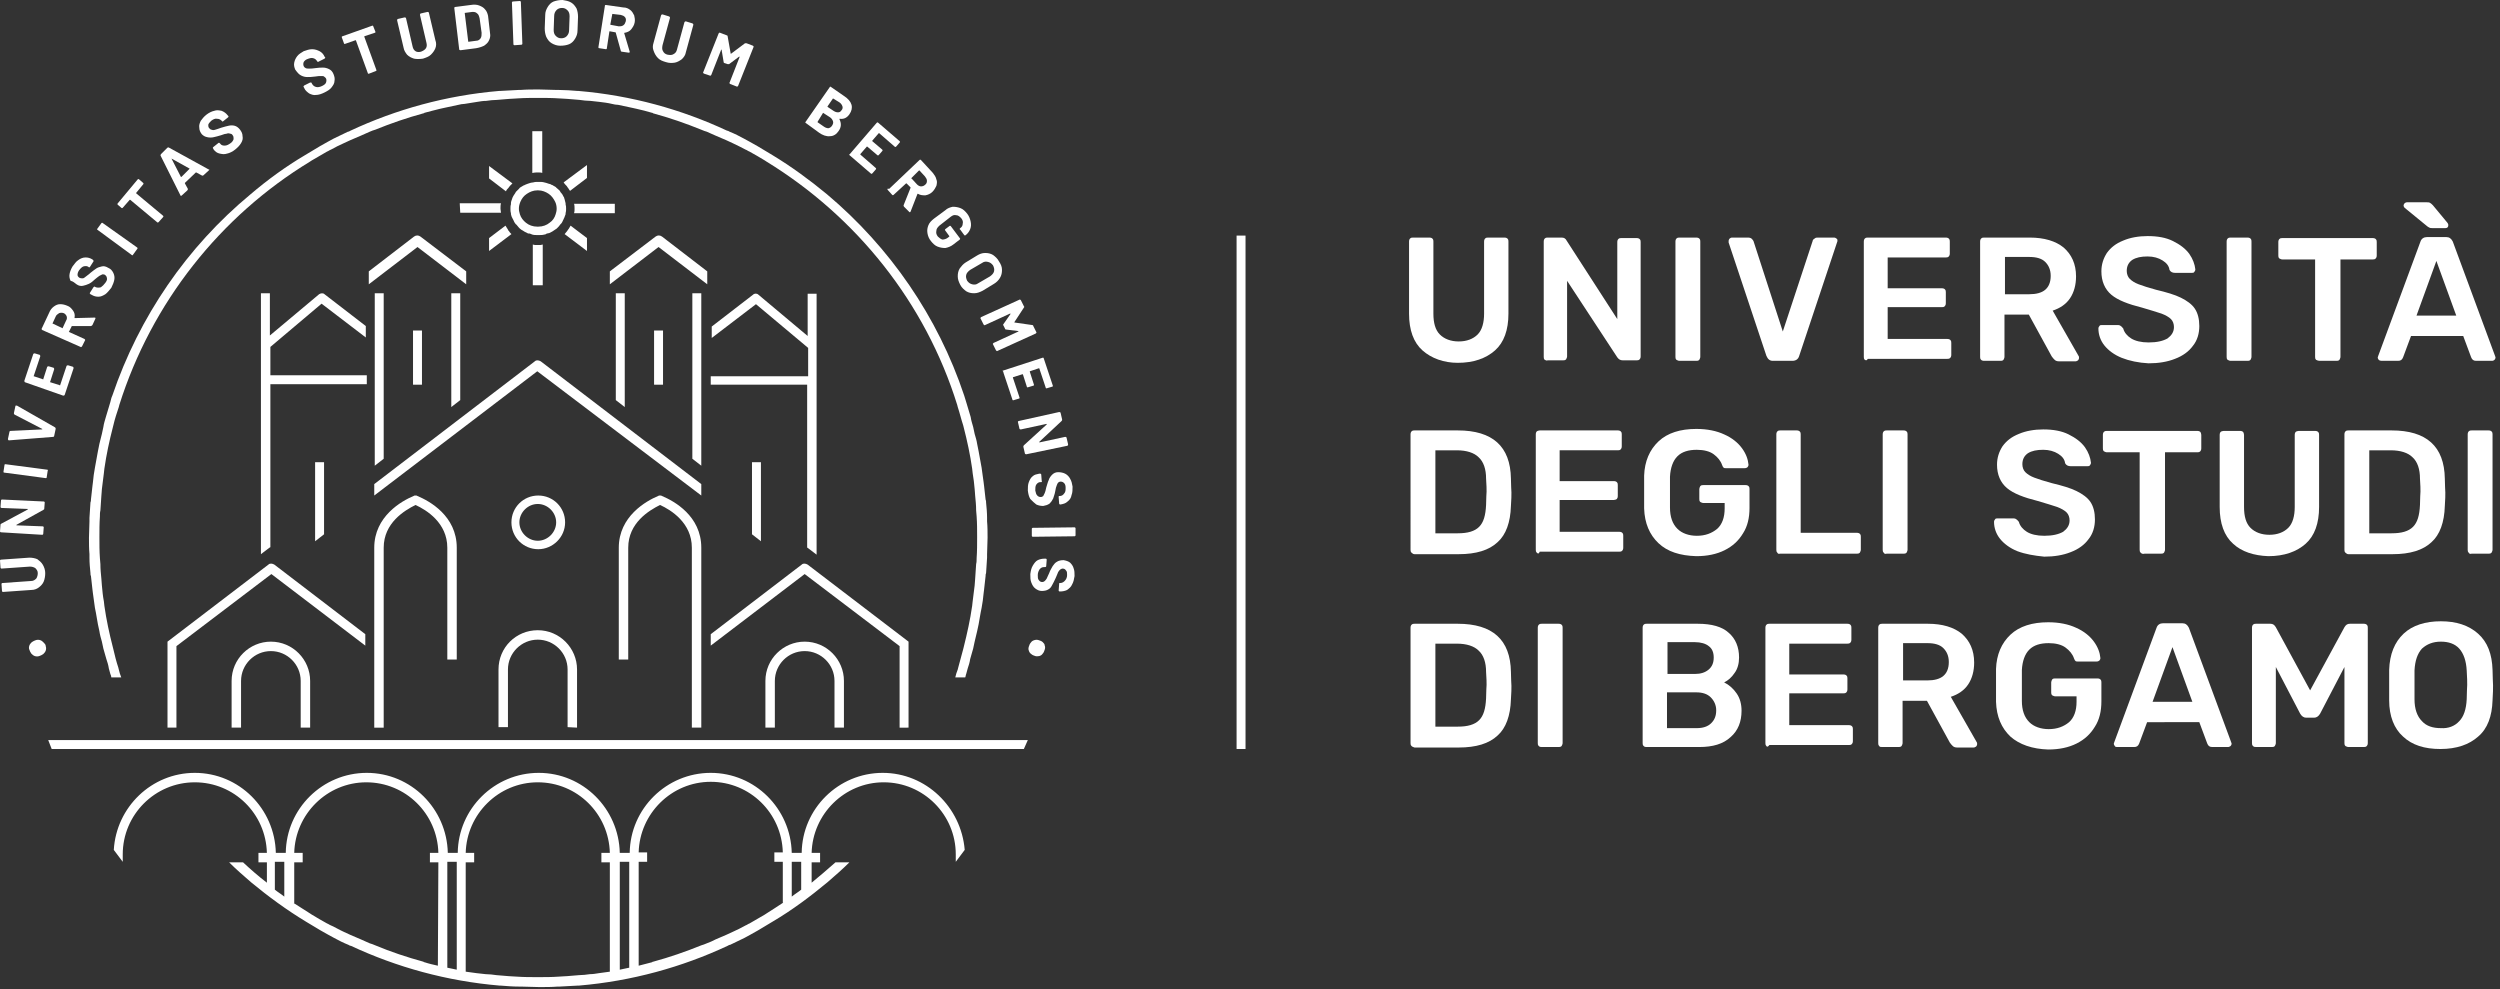 <?xml version="1.0" encoding="UTF-8"?> <svg xmlns="http://www.w3.org/2000/svg" xmlns:xlink="http://www.w3.org/1999/xlink" version="1.1" id="Livello_1" x="0px" y="0px" viewBox="0 0 503 199" style="enable-background:new 0 0 503 199;" xml:space="preserve"><rect x="0" y="0" width="503" height="199" fill="#333333" stroke="none"/> <style type="text/css"> .st0{fill:#FFFFFF;} </style> <path class="st0" d="M77.2,92.3V59h-1.8v34.7L77.2,92.3z"></path> <path class="st0" d="M84.9,66.5h-1.8v10.9h1.8V66.5z"></path> <path class="st0" d="M92.6,80.5V59h-1.8v22.9L92.6,80.5z"></path> <path class="st0" d="M64.7,61.1l8.9,6.8v-2.3l-8.3-6.4c-0.3-0.3-0.8-0.2-1.1,0l-9.9,8.3V59h-1.8v52.5l1.7-1.3c0.1,0,0.1-0.1,0.2-0.1 V77.3h19.4v-1.8H54.4v-5.7L64.7,61.1z"></path> <path class="st0" d="M62.4,146.4V137c0-4.3-3.5-7.9-7.9-7.9c-4.3,0-7.9,3.5-7.9,7.9v9.4h1.9V137c0-3.3,2.7-6,6-6s6,2.7,6,6v9.4H62.4 z"></path> <path class="st0" d="M91.9,132.7v-22.5c0-6.4-5.5-9.4-7.9-10.4l-0.2-0.1h-0.4l-0.2,0.1c-2.4,1-7.9,4.1-7.9,10.4v36.2h1.9v-36.2 c0-5,4.2-7.5,6.4-8.6c2.2,1,6.4,3.6,6.4,8.6v22.5H91.9z"></path> <path class="st0" d="M63.4,93v15.9l1.8-1.4V93H63.4z"></path> <path class="st0" d="M92.6,42.8h8.2c0-0.2-0.1-0.5-0.1-0.8c0,0,0,0,0-0.1c0-0.3,0-0.7,0.1-1h-8.3L92.6,42.8L92.6,42.8z"></path> <path class="st0" d="M102.2,46.2c-0.2-0.3-0.3-0.5-0.5-0.8l-3.3,2.5v2.6l4.5-3.4c-0.2-0.2-0.4-0.4-0.5-0.6 C102.3,46.4,102.2,46.3,102.2,46.2z"></path> <path class="st0" d="M98.4,35.9l3.4,2.6c0.1-0.3,0.3-0.5,0.5-0.7c0.1-0.1,0.2-0.3,0.3-0.4c0.2-0.2,0.3-0.3,0.5-0.5l-4.7-3.5V35.9z"></path> <path class="st0" d="M73.5,127.6l-18.3-14c-0.2-0.1-0.4-0.2-0.6-0.2c-0.2,0-0.4,0-0.6,0.2l-20.3,15.5v0.1v2.2v15h1.8V130l19.1-14.5 l18.9,14.4V127.6z"></path> <path class="st0" d="M83.3,47.6l-9.1,7v2.6l9.8-7.5l9.8,7.5v-2.6l-9.2-7C84.2,47.3,83.7,47.3,83.3,47.6z"></path> <path class="st0" d="M139.3,59v33.3l1.8,1.4V59H139.3z"></path> <path class="st0" d="M133.4,66.5h-1.8v10.9h1.8V66.5z"></path> <path class="st0" d="M123.9,59v21.5l1.8,1.4V59H123.9z"></path> <path class="st0" d="M113.7,105.1c0-3-2.4-5.4-5.4-5.4s-5.4,2.4-5.4,5.4s2.4,5.4,5.4,5.4C111.2,110.5,113.7,108.1,113.7,105.1z M104.5,105.1c0-2,1.7-3.7,3.7-3.7s3.7,1.7,3.7,3.7s-1.7,3.7-3.7,3.7S104.5,107.1,104.5,105.1z"></path> <path class="st0" d="M10.4,150.7H206c0.3-0.6,0.5-1.2,0.8-1.8H9.7C9.9,149.5,10.2,150.1,10.4,150.7z"></path> <path class="st0" d="M141.1,99.7v-2.1v-0.2l-32.3-24.7c-0.2-0.1-0.4-0.2-0.6-0.2c-0.2,0-0.4,0-0.6,0.2L75.3,97.4v0.2v2.1l32.8-25 L141.1,99.7z"></path> <path class="st0" d="M143,75.6v1.8h19.4v32.8c0.1,0,0.1,0,0.2,0.1l1.7,1.3V59.1h-1.8v8.5l-9.9-8.3c-0.3-0.3-0.8-0.3-1.1,0l-8.3,6.4 V68l8.9-6.8l10.5,8.8v5.7H143V75.6z"></path> <path class="st0" d="M169.8,146.4V137c0-4.3-3.5-7.9-7.9-7.9c-4.3,0-7.9,3.5-7.9,7.9v9.4h1.9V137c0-3.3,2.7-6,6-6c3.3,0,6,2.7,6,6 v9.4H169.8z"></path> <path class="st0" d="M116.1,146.4v-11.7c0-4.3-3.5-7.9-7.9-7.9c-4.4,0-7.9,3.5-7.9,7.9v11.6h1.9v-11.6c0-3.3,2.7-6,6-6 c3.3,0,6,2.7,6,6v11.6L116.1,146.4L116.1,146.4z"></path> <path class="st0" d="M141.1,146.4v-36.2c0-6.4-5.5-9.4-7.9-10.4l-0.2-0.1h-0.4l-0.2,0.1c-2.4,1-7.9,4.1-7.9,10.4v22.5h1.9v-22.5 c0-5,4.2-7.5,6.4-8.6c2.2,1,6.4,3.6,6.4,8.6v36.2H141.1z"></path> <path class="st0" d="M153.1,108.9V93h-1.8v14.5L153.1,108.9z"></path> <path class="st0" d="M22.6,79.6c-0.2,0.4-0.3,0.9-0.4,1.3c-0.1,0.3-0.2,0.7-0.3,1c-0.2,0.7-0.4,1.3-0.6,2c-0.2,0.7-0.4,1.3-0.5,2 c-0.1,0.5-0.2,0.9-0.3,1.4c-0.2,0.7-0.3,1.3-0.5,2c-0.1,0.5-0.2,1-0.3,1.5c-0.1,0.7-0.3,1.5-0.4,2.2c-0.1,0.4-0.1,0.7-0.2,1.1 c-0.2,1-0.3,1.9-0.4,2.9c0,0.3-0.1,0.5-0.1,0.8c-0.1,0.9-0.2,1.8-0.3,2.7c0,0.2,0,0.4-0.1,0.6c-0.1,1-0.1,2.1-0.2,3.1 c0,0.2,0,0.5,0,0.7c0,1.1-0.1,2.2-0.1,3.3c0,1.1,0,2.2,0.1,3.3c0,0.2,0,0.5,0,0.7c0,1.1,0.1,2.1,0.2,3.1c0,0.2,0,0.4,0.1,0.6 c0.1,0.9,0.2,1.8,0.3,2.7c0,0.3,0.1,0.5,0.1,0.8c0.1,1,0.3,1.9,0.4,2.9c0.1,0.3,0.1,0.7,0.2,1c0.1,0.8,0.3,1.5,0.4,2.3 c0.1,0.5,0.2,0.9,0.3,1.4c0.1,0.7,0.3,1.4,0.5,2.1c0.1,0.5,0.2,0.9,0.3,1.4c0.2,0.7,0.4,1.4,0.6,2.1c0.2,0.6,0.4,1.2,0.5,1.9 c0.1,0.4,0.2,0.7,0.3,1.1c0.1,0.2,0.2,0.5,0.2,0.7h2c-0.2-0.5-0.4-1.1-0.5-1.6c0-0.1-0.1-0.3-0.1-0.4c-0.4-1.2-0.7-2.4-1-3.7 c0-0.1-0.1-0.3-0.1-0.4c-0.7-2.7-1.3-5.5-1.7-8.3c0-0.3-0.1-0.6-0.1-0.9c-0.2-1-0.3-2.1-0.4-3.2c0-0.4-0.1-0.9-0.1-1.3 c-0.1-1-0.2-2-0.2-3c0-0.4-0.1-0.8-0.1-1.2c-0.1-1.4-0.1-2.8-0.1-4.2s0-2.8,0.1-4.2c0-0.4,0-0.8,0.1-1.2c0.1-1,0.1-2,0.2-3 c0-0.4,0.1-0.8,0.1-1.3c0.1-1.1,0.3-2.1,0.4-3.2c0-0.3,0.1-0.6,0.1-0.9c0.4-2.8,1-5.6,1.7-8.3c0-0.1,0.1-0.3,0.1-0.4 c0.3-1.3,0.7-2.5,1.1-3.7c0-0.1,0.1-0.3,0.1-0.4c6.5-20.6,20.3-38,38.4-49c0.1-0.1,0.2-0.1,0.3-0.2c1-0.6,2.1-1.2,3.1-1.8 c0.3-0.1,0.5-0.3,0.8-0.4c0.9-0.5,1.7-0.9,2.6-1.3c0.4-0.2,0.9-0.4,1.3-0.6c0.7-0.3,1.4-0.6,2.1-0.9c0.6-0.3,1.2-0.5,1.8-0.8 c0.4-0.2,0.8-0.3,1.1-0.4c3.2-1.3,6.4-2.4,9.7-3.3c0.1,0,0.1,0,0.2-0.1c1-0.3,2-0.5,3.1-0.8c0.3-0.1,0.6-0.1,0.9-0.2 c0.9-0.2,1.8-0.4,2.8-0.6c0.4-0.1,0.9-0.2,1.3-0.2c0.8-0.1,1.7-0.3,2.5-0.4c0.6-0.1,1.2-0.2,1.8-0.2c0.7-0.1,1.5-0.2,2.2-0.2 c0.8-0.1,1.6-0.1,2.4-0.2c0.6,0,1.2-0.1,1.7-0.1c1.4-0.1,2.8-0.1,4.2-0.1c1.4,0,2.8,0,4.2,0.1c0.6,0,1.2,0.1,1.7,0.1 c0.8,0.1,1.6,0.1,2.4,0.2c0.7,0.1,1.5,0.2,2.2,0.2c0.6,0.1,1.2,0.1,1.8,0.2c0.8,0.1,1.7,0.2,2.5,0.4c0.4,0.1,0.9,0.2,1.3,0.2 c0.9,0.2,1.8,0.4,2.8,0.6c0.3,0.1,0.6,0.1,0.9,0.2c1,0.2,2,0.5,3.1,0.8c0.1,0,0.1,0,0.2,0.1c3.3,0.9,6.5,2,9.7,3.3 c0.4,0.2,0.8,0.3,1.1,0.4c0.6,0.3,1.2,0.5,1.8,0.8c0.7,0.3,1.4,0.6,2.1,0.9c0.4,0.2,0.9,0.4,1.3,0.6c0.9,0.4,1.8,0.9,2.6,1.3 c0.3,0.1,0.5,0.3,0.8,0.4c1.1,0.6,2.1,1.2,3.1,1.8c0.1,0.1,0.2,0.1,0.3,0.2c18.1,11.1,32,28.4,38.4,49c0,0.1,0.1,0.3,0.1,0.4 c0.4,1.2,0.7,2.5,1.1,3.7c0,0.1,0.1,0.3,0.1,0.4c0.7,2.7,1.3,5.5,1.7,8.3c0,0.3,0.1,0.6,0.1,0.9c0.2,1.1,0.3,2.1,0.4,3.2 c0,0.4,0.1,0.8,0.1,1.3c0.1,1,0.2,2,0.2,3c0,0.4,0.1,0.8,0.1,1.2c0.1,1.4,0.1,2.8,0.1,4.2s0,2.8-0.1,4.2c0,0.4,0,0.8-0.1,1.2 c-0.1,1-0.1,2-0.2,3c0,0.4-0.1,0.9-0.1,1.3c-0.1,1.1-0.3,2.1-0.4,3.2c0,0.3-0.1,0.6-0.1,0.9c-0.4,2.8-1,5.5-1.7,8.3 c0,0.1-0.1,0.3-0.1,0.4c-0.3,1.2-0.7,2.5-1,3.7c0,0.1-0.1,0.3-0.1,0.4c-0.2,0.5-0.4,1.1-0.5,1.6h2c0.1-0.2,0.1-0.5,0.2-0.7 c0.1-0.4,0.2-0.7,0.3-1.1c0.2-0.6,0.4-1.2,0.5-1.9c0.2-0.7,0.4-1.4,0.6-2.1c0.1-0.5,0.2-0.9,0.3-1.4c0.2-0.7,0.3-1.4,0.5-2.1 c0.1-0.5,0.2-0.9,0.3-1.4c0.1-0.8,0.3-1.5,0.4-2.3c0.1-0.3,0.1-0.7,0.2-1c0.2-1,0.3-1.9,0.4-2.9c0-0.3,0.1-0.5,0.1-0.8 c0.1-0.9,0.2-1.8,0.3-2.7c0-0.2,0-0.4,0.1-0.6c0.1-1,0.1-2.1,0.2-3.1c0-0.2,0-0.5,0-0.7c0-1.1,0.1-2.2,0.1-3.3c0-1.1,0-2.2-0.1-3.3 c0-0.3,0-0.5,0-0.7c0-1-0.1-2.1-0.2-3.1c0-0.2,0-0.4-0.1-0.6c-0.1-0.9-0.2-1.8-0.3-2.7c0-0.3-0.1-0.5-0.1-0.8 c-0.1-1-0.3-1.9-0.4-2.9c-0.1-0.4-0.1-0.7-0.2-1.1c-0.1-0.7-0.3-1.5-0.4-2.2c-0.1-0.5-0.2-1-0.3-1.5c-0.1-0.7-0.3-1.3-0.5-2 c-0.1-0.5-0.2-0.9-0.3-1.4c-0.2-0.7-0.4-1.3-0.5-2c-0.2-0.7-0.4-1.3-0.6-2c-0.1-0.3-0.2-0.7-0.3-1c-0.1-0.4-0.3-0.9-0.4-1.3 c-5.3-15.9-15-29.9-27.6-40.5c-3.5-2.9-7.2-5.6-11-7.9c-0.2-0.1-0.3-0.2-0.5-0.3c-0.8-0.5-1.7-1-2.5-1.5c-0.5-0.3-1.1-0.6-1.6-0.9 c-0.4-0.2-0.7-0.4-1.1-0.6c-0.9-0.5-1.9-1-2.9-1.4c-0.2-0.1-0.3-0.2-0.5-0.2c-9.2-4.3-19.3-7.1-29.9-8c-0.1,0-0.1,0-0.2,0 c-1.2-0.1-2.5-0.2-3.7-0.2c-0.1,0-0.3,0-0.4,0c-1.2,0-2.4-0.1-3.7-0.1c-1.3,0-2.5,0-3.7,0.1c-0.1,0-0.3,0-0.4,0 c-1.2,0.1-2.5,0.1-3.7,0.2c-0.1,0-0.1,0-0.2,0c-10.6,0.9-20.7,3.7-29.9,8c-0.2,0.1-0.3,0.2-0.5,0.2c-1,0.5-1.9,0.9-2.9,1.4 c-0.4,0.2-0.7,0.4-1.1,0.6c-0.5,0.3-1.1,0.6-1.6,0.9c-0.8,0.5-1.7,1-2.5,1.5c-0.2,0.1-0.3,0.2-0.5,0.3c-3.9,2.3-7.6,5-11,7.9 C37.6,49.7,28,63.7,22.6,79.6z"></path> <path class="st0" d="M177.6,155.5c-8.9,0-16.2,7.2-16.3,16.1h-2c-0.2-8.9-7.4-16.1-16.3-16.1s-16.2,7.2-16.3,16.1h-2 c-0.2-8.9-7.4-16.1-16.3-16.1s-16.2,7.2-16.3,16.1h-2c-0.2-8.9-7.4-16.1-16.3-16.1s-16.2,7.2-16.3,16.1h-2 c-0.2-8.9-7.4-16.1-16.3-16.1c-8.7,0-15.8,6.9-16.3,15.5c0.6,0.8,1.2,1.6,1.8,2.4v-1.5c0-8,6.5-14.5,14.5-14.5 c7.9,0,14.3,6.3,14.5,14.2H52v1.9h1.7v4.1c-1.7-1.3-3.3-2.7-4.8-4.1h-2.8c1.4,1.4,2.9,2.7,4.4,4c3.5,2.9,7.2,5.6,11,7.9 c0.2,0.1,0.3,0.2,0.5,0.3c0.8,0.5,1.7,1,2.5,1.5c0.5,0.3,1.1,0.6,1.6,0.9c0.4,0.2,0.7,0.4,1.1,0.6c0.9,0.5,1.9,1,2.9,1.4 c0.2,0.1,0.3,0.2,0.5,0.2c9.2,4.3,19.3,7.1,29.9,8c0.1,0,0.1,0,0.2,0c1.2,0.1,2.5,0.2,3.7,0.2c0.1,0,0.3,0,0.4,0 c1.2,0,2.4,0.1,3.7,0.1s2.5,0,3.7-0.1c0.1,0,0.3,0,0.4,0c1.2-0.1,2.5-0.1,3.7-0.2c0.1,0,0.1,0,0.2,0c10.6-0.9,20.7-3.7,29.9-8 c0.2-0.1,0.3-0.2,0.5-0.2c1-0.5,1.9-0.9,2.9-1.4c0.4-0.2,0.7-0.4,1.1-0.6c0.5-0.3,1.1-0.6,1.6-0.9c0.8-0.5,1.7-1,2.5-1.5 c0.2-0.1,0.3-0.2,0.5-0.3c3.9-2.3,7.5-5,11-7.9c1.5-1.3,3-2.6,4.4-4h-2.8c-1.6,1.4-3.2,2.8-4.8,4.1v-4.1h1.7v-1.9h-1.7 c0.2-7.8,6.6-14.2,14.5-14.2c8,0,14.5,6.5,14.5,14.5v1.5c0.6-0.8,1.2-1.6,1.8-2.4C193.4,162.4,186.3,155.5,177.6,155.5z M57.2,180.4 c-0.6-0.5-1.3-0.9-1.9-1.4v-5.6h1.9V180.4z M88.1,194.3c-0.9-0.2-1.8-0.4-2.7-0.7c-0.1,0-0.1,0-0.2-0.1c-3.3-0.9-6.6-2-9.7-3.3 c-0.4-0.2-0.8-0.3-1.1-0.4c-0.6-0.3-1.2-0.5-1.8-0.8c-0.7-0.3-1.4-0.6-2.1-0.9c-0.4-0.2-0.9-0.4-1.3-0.6c-0.9-0.4-1.7-0.9-2.6-1.3 c-0.3-0.1-0.5-0.3-0.8-0.4c-1.1-0.6-2.1-1.2-3.1-1.8c-0.1-0.1-0.2-0.1-0.3-0.2c-1.1-0.7-2.2-1.4-3.3-2.1h0.1v-8.2h1.7v-1.9h-1.7 c0.2-7.8,6.6-14.2,14.5-14.2s14.3,6.3,14.5,14.2h-1.7v1.9h1.7L88.1,194.3L88.1,194.3z M91.9,195.1c-0.6-0.1-1.3-0.3-1.9-0.4v-21.3 h1.9V195.1z M122.7,195.5c-0.7,0.1-1.5,0.2-2.2,0.3c-0.6,0.1-1.2,0.2-1.8,0.2c-0.7,0.1-1.5,0.2-2.2,0.2c-0.8,0.1-1.6,0.1-2.4,0.2 c-0.6,0-1.2,0.1-1.7,0.1c-1.4,0.1-2.8,0.1-4.2,0.1c-1.4,0-2.8,0-4.2-0.1c-0.6,0-1.2-0.1-1.7-0.1c-0.8-0.1-1.6-0.1-2.4-0.2 c-0.7-0.1-1.5-0.2-2.2-0.2c-0.6-0.1-1.2-0.1-1.8-0.2c-0.7-0.1-1.5-0.2-2.2-0.3v-22h1.7v-1.9h-1.7c0.2-7.8,6.6-14.2,14.5-14.2 s14.3,6.3,14.5,14.2H121v1.9h1.7V195.5L122.7,195.5z M126.6,194.7c-0.6,0.1-1.3,0.3-1.9,0.4v-21.7h1.9V194.7z M154.2,183.8 c-0.1,0.1-0.2,0.1-0.3,0.2c-1,0.6-2.1,1.2-3.1,1.8c-0.3,0.1-0.5,0.3-0.8,0.4c-0.9,0.5-1.7,0.9-2.6,1.3c-0.4,0.2-0.9,0.4-1.3,0.6 c-0.7,0.3-1.4,0.6-2.1,0.9c-0.6,0.3-1.2,0.6-1.8,0.8c-0.4,0.2-0.8,0.3-1.1,0.4c-3.2,1.3-6.4,2.4-9.7,3.3c-0.1,0-0.1,0-0.2,0.1 c-0.9,0.2-1.8,0.5-2.7,0.7v-20.9h1.7v-1.9h-1.7c0.2-7.8,6.6-14.2,14.5-14.2s14.3,6.3,14.5,14.2h-1.7v1.9h1.7v8.2h0.1 C156.4,182.4,155.3,183.1,154.2,183.8z M161.2,179c-0.6,0.5-1.3,0.9-1.9,1.4v-7h1.9V179z"></path> <path class="st0" d="M123.8,41h-8.3c0.1,0.3,0.1,0.7,0.1,1c0,0,0,0,0,0.1c0,0.3,0,0.5-0.1,0.8h8.2V41H123.8z"></path> <path class="st0" d="M108.3,49.3h-0.1h-0.1c0,0,0,0-0.1,0c-0.3,0-0.5,0-0.8-0.1v8.2h1h1v-8.2C108.9,49.3,108.7,49.3,108.3,49.3 C108.4,49.3,108.4,49.3,108.3,49.3z"></path> <path class="st0" d="M108.1,34.7L108.1,34.7h0.2c0.3,0,0.6,0,0.8,0.1v-8.4h-1h-1v8.4C107.6,34.7,107.8,34.7,108.1,34.7z"></path> <path class="st0" d="M114.3,46.2c-0.1,0.1-0.1,0.2-0.2,0.3c-0.2,0.2-0.3,0.4-0.5,0.6l4.5,3.4v-2.6l-3.3-2.5 C114.6,45.7,114.5,46,114.3,46.2z"></path> <path class="st0" d="M113.9,37.3c0.1,0.1,0.2,0.2,0.3,0.4c0.2,0.2,0.3,0.5,0.5,0.7l3.4-2.6v-2.6l-4.7,3.5 C113.6,37,113.7,37.1,113.9,37.3z"></path> <path class="st0" d="M106.7,36.8c-0.2,0.1-0.4,0.1-0.6,0.2c-0.2,0.1-0.3,0.1-0.5,0.2c-0.1,0.1-0.3,0.1-0.4,0.2 c-0.2,0.1-0.3,0.2-0.5,0.3c-0.1,0.1-0.2,0.1-0.2,0.2l-0.1,0.1c-0.2,0.2-0.3,0.3-0.5,0.5c-0.1,0.1-0.2,0.2-0.2,0.3 c-0.1,0.2-0.3,0.4-0.4,0.6c0,0.1-0.1,0.1-0.1,0.2c0,0.1-0.1,0.1-0.1,0.2c0,0.1-0.1,0.2-0.1,0.3c-0.1,0.3-0.2,0.5-0.2,0.8 c0,0.1,0,0.2,0,0.2c-0.1,0.3-0.1,0.6-0.1,0.9s0,0.6,0.1,0.9c0,0.1,0,0.1,0,0.2c0.1,0.3,0.1,0.5,0.3,0.8c0,0.1,0.1,0.2,0.1,0.2 c0,0.1,0.1,0.1,0.1,0.2c0.1,0.2,0.2,0.5,0.4,0.7c0,0.1,0.1,0.1,0.2,0.2c0.2,0.2,0.3,0.4,0.5,0.6c0.1,0.1,0.1,0.1,0.2,0.2 c0.2,0.2,0.4,0.3,0.6,0.4c0.1,0.1,0.2,0.1,0.3,0.2c0.2,0.1,0.4,0.2,0.6,0.3c0.1,0.1,0.3,0.1,0.5,0.1c0.2,0.1,0.3,0.1,0.5,0.2 c0.3,0.1,0.7,0.1,1,0.1c0,0,0,0,0.1,0h0.1h0.1c0,0,0,0,0.1,0c0.3,0,0.7,0,1-0.1c0.2,0,0.4-0.1,0.5-0.2c0.2,0,0.3-0.1,0.5-0.1 c0.2-0.1,0.4-0.2,0.6-0.3c0.1-0.1,0.2-0.1,0.3-0.2c0.2-0.1,0.4-0.3,0.6-0.4c0.1-0.1,0.1-0.1,0.2-0.2c0.2-0.2,0.4-0.4,0.5-0.6 c0.1-0.1,0.1-0.1,0.2-0.2c0.2-0.2,0.3-0.5,0.4-0.7c0-0.1,0.1-0.1,0.1-0.2c0-0.1,0.1-0.2,0.1-0.2c0.1-0.3,0.2-0.5,0.3-0.8 c0-0.1,0-0.1,0-0.2c0.1-0.3,0.1-0.6,0.1-0.9s0-0.6-0.1-0.9c0-0.1,0-0.2,0-0.2c-0.1-0.3-0.1-0.5-0.2-0.8c0-0.1-0.1-0.2-0.1-0.3 c0-0.1,0-0.1-0.1-0.2c0-0.1-0.1-0.1-0.1-0.2c-0.1-0.2-0.2-0.4-0.4-0.6c-0.1-0.1-0.2-0.2-0.2-0.3c-0.1-0.2-0.3-0.3-0.5-0.5l-0.1-0.1 c-0.1-0.1-0.2-0.1-0.2-0.2c-0.1-0.1-0.3-0.2-0.5-0.3c-0.1-0.1-0.3-0.2-0.4-0.2c-0.2-0.1-0.3-0.2-0.5-0.2c-0.2-0.1-0.4-0.1-0.6-0.2 c-0.1,0-0.3-0.1-0.4-0.1c-0.3-0.1-0.7-0.1-1-0.1h-0.1h-0.1c-0.4,0-0.7,0-1,0.1C107,36.7,106.8,36.8,106.7,36.8z M108.1,38.3 L108.1,38.3h0.2c0.8,0,1.5,0.3,2.1,0.7c0.6,0.4,1,1,1.3,1.6c0.2,0.4,0.3,0.9,0.3,1.4c0,0.4-0.1,0.8-0.2,1.1 c-0.2,0.7-0.6,1.3-1.2,1.7c-0.6,0.5-1.4,0.8-2.3,0.8h-0.1h-0.1c-0.9,0-1.7-0.3-2.3-0.8c-0.5-0.4-1-1-1.2-1.7 c-0.1-0.4-0.2-0.7-0.2-1.1c0-0.5,0.1-0.9,0.3-1.4c0.3-0.7,0.7-1.2,1.3-1.6C106.6,38.6,107.3,38.3,108.1,38.3z"></path> <path class="st0" d="M182.8,146.4v-15v-2.2v-0.1l-20.3-15.5c-0.2-0.1-0.4-0.2-0.6-0.2c-0.2,0-0.4,0-0.6,0.2l-18.3,14v2.3l18.9-14.4 L181,130v16.4H182.8z"></path> <path class="st0" d="M142.3,54.6l-9.1-7c-0.4-0.3-0.9-0.3-1.3,0l-9.2,7v2.6l9.8-7.5l9.8,7.5V54.6z"></path> <path class="st0" d="M8.8,129.3c-0.2-0.2-0.4-0.4-0.7-0.5c-0.3-0.1-0.6-0.1-0.9,0c-0.3,0.1-0.5,0.2-0.8,0.4 c-0.2,0.2-0.4,0.4-0.5,0.7c-0.1,0.3-0.1,0.6,0,0.8c0.1,0.3,0.2,0.5,0.4,0.8c0.2,0.2,0.4,0.4,0.7,0.5c0.3,0.1,0.6,0.1,0.9,0 s0.5-0.2,0.8-0.4c0.2-0.2,0.4-0.4,0.5-0.7c0.1-0.3,0.1-0.6,0-0.9C9.2,129.7,9,129.5,8.8,129.3z"></path> <path class="st0" d="M7.8,118.2c0.4-0.3,0.8-0.7,1-1.2s0.3-1.1,0.3-1.7c0-0.6-0.2-1.2-0.5-1.7s-0.7-0.8-1.1-1.1 c-0.5-0.2-1-0.3-1.6-0.3l-5.7,0.4c-0.1,0-0.2,0.1-0.2,0.2l0.1,1.4c0,0.1,0.1,0.2,0.2,0.2L6,114c0.4,0,0.8,0.1,1.1,0.3 c0.3,0.3,0.5,0.6,0.5,1c0,0.4-0.1,0.8-0.3,1.1c-0.3,0.3-0.6,0.5-1.1,0.5l-5.7,0.4c-0.1,0-0.2,0.1-0.2,0.2l0.1,1.4 c0,0.1,0.1,0.2,0.2,0.2l5.7-0.4C6.9,118.7,7.4,118.5,7.8,118.2z"></path> <path class="st0" d="M8.5,107.6c0.1,0,0.2-0.1,0.2-0.2l0.1-1.3c0-0.1-0.1-0.2-0.2-0.2l-5.2-0.2H3.3c0,0,0,0,0-0.1l5.4-3 c0.1-0.1,0.2-0.1,0.2-0.2l0.1-1.3c0-0.1-0.1-0.2-0.2-0.2l-8.4-0.4c-0.1,0-0.2,0.1-0.2,0.2L0.1,102c0,0.1,0.1,0.2,0.2,0.2l5.2,0.2 h0.1c0,0,0,0,0,0.1l-5.4,2.9c-0.1,0.1-0.1,0.1-0.1,0.2L0,106.9c0,0.1,0.1,0.2,0.2,0.2L8.5,107.6z"></path> <path class="st0" d="M9.5,94.5l-8.4-1.1c-0.1,0-0.2,0-0.2,0.2l-0.2,1.3c0,0.1,0,0.2,0.2,0.2l8.3,1.1c0.1,0,0.2,0,0.2-0.2l0.2-1.3 C9.7,94.6,9.6,94.5,9.5,94.5z"></path> <path class="st0" d="M1.8,88.6l8.9-0.7c0.1,0,0.2-0.1,0.2-0.2l0.3-1.4c0-0.1,0-0.2-0.1-0.3l-7.7-4.4c-0.1,0-0.1,0-0.2,0 s-0.1,0.1-0.1,0.1l-0.3,1.4c0,0.1,0,0.2,0.1,0.3l5.6,2.9c0,0,0,0,0,0.1c0,0,0,0-0.1,0l-6.3,0.3c-0.1,0-0.2,0.1-0.2,0.2l-0.3,1.4 C1.6,88.5,1.7,88.6,1.8,88.6z"></path> <path class="st0" d="M12.7,79.6c0.1,0,0.2,0,0.3-0.1l1.8-5.4c0-0.1,0-0.2-0.1-0.3l-1-0.3c-0.1,0-0.2,0-0.3,0.1l-1.3,3.9 c0,0,0,0.1-0.1,0l-1.9-0.6c0,0-0.1,0,0-0.1l0.8-2.5c0-0.1,0-0.2-0.1-0.3l-1-0.3c-0.1,0-0.2,0-0.3,0.1l-0.8,2.5c0,0,0,0.1-0.1,0 l-1.8-0.6c0,0-0.1,0,0-0.1l1.3-3.9c0-0.1,0-0.2-0.1-0.3l-1-0.3c-0.1,0-0.2,0-0.3,0.1l-1.8,5.4c0,0.1,0,0.2,0.1,0.3L12.7,79.6z"></path> <path class="st0" d="M16.2,69.8c0.1,0.1,0.2,0,0.3-0.1l0.6-1.2c0.1-0.1,0-0.2-0.1-0.3l-3.1-1.4c0,0-0.1-0.1,0-0.1l0.5-1 c0,0,0-0.1,0.1-0.1h3.8c0.1,0,0.2-0.1,0.3-0.2l0.6-1.3c0-0.1,0-0.1,0-0.1s0-0.1-0.1-0.1H19L15.1,64c0,0,0,0-0.1,0c0,0,0,0,0-0.1 c0.1-0.5,0-1-0.3-1.4c-0.3-0.4-0.6-0.8-1.2-1c-0.5-0.2-0.9-0.3-1.4-0.3s-0.9,0.2-1.3,0.5s-0.7,0.7-0.9,1.2l-1.5,3.2 c-0.1,0.1,0,0.2,0.1,0.3L16.2,69.8z M11.2,63.7c0.1-0.3,0.4-0.5,0.7-0.7c0.3-0.1,0.6-0.1,0.9,0c0.3,0.1,0.5,0.4,0.6,0.6 c0.1,0.3,0.1,0.6-0.1,0.9L12.6,66c0,0-0.1,0.1-0.1,0l-1.9-0.9c0,0-0.1-0.1,0-0.1L11.2,63.7z"></path> <path class="st0" d="M15.4,57.2c0.4,0.3,0.9,0.4,1.3,0.3c0.4-0.1,0.8-0.2,1.2-0.4s0.8-0.5,1.2-0.9c0.4-0.3,0.7-0.6,0.9-0.7 c0.2-0.1,0.4-0.2,0.6-0.3c0.2,0,0.4,0,0.5,0.1c0.2,0.1,0.4,0.4,0.4,0.6c0.1,0.3,0,0.6-0.3,1c-0.3,0.4-0.6,0.7-0.9,0.9 c-0.4,0.1-0.7,0.1-1,0l-0.2-0.1c-0.1-0.1-0.2,0-0.3,0.1l-0.7,1.1c-0.1,0.1,0,0.2,0.1,0.3l0.2,0.1c0.5,0.3,0.9,0.4,1.4,0.4 s0.9-0.2,1.4-0.5c0.4-0.3,0.8-0.8,1.2-1.3c0.3-0.6,0.5-1.1,0.6-1.6s0-1-0.2-1.4c-0.2-0.4-0.5-0.8-1-1c-0.5-0.3-0.9-0.4-1.3-0.3 s-0.8,0.2-1.1,0.4c-0.3,0.2-0.7,0.5-1.2,0.9c-0.4,0.4-0.8,0.6-1,0.8C17,55.9,16.8,56,16.6,56c-0.2,0-0.4,0-0.6-0.1 c-0.3-0.2-0.4-0.4-0.4-0.6c0-0.3,0.1-0.6,0.3-0.9c0.3-0.4,0.6-0.7,0.9-0.8c0.4-0.1,0.7-0.1,1,0.1l0.1,0.1c0.1,0,0.1,0,0.2-0.1 l0.7-1.1c0.1-0.1,0-0.2-0.1-0.3l-0.1-0.1c-0.5-0.3-0.9-0.4-1.4-0.4s-1,0.2-1.4,0.5c-0.5,0.3-0.8,0.8-1.2,1.3c-0.3,0.5-0.5,1-0.6,1.5 s0,1,0.2,1.4C14.7,56.6,15,56.9,15.4,57.2z"></path> <path class="st0" d="M26.5,51.3c0.1,0.1,0.2,0.1,0.3-0.1l0.8-1.1c0.1-0.1,0.1-0.2,0-0.3l-6.9-4.9c-0.1-0.1-0.2-0.1-0.3,0L19.6,46 c-0.1,0.1-0.1,0.2,0.1,0.3L26.5,51.3z"></path> <path class="st0" d="M24.4,41.8c0.1,0.1,0.2,0.1,0.3,0l1.4-1.6h0.1l5.4,4.5c0.1,0.1,0.2,0.1,0.3,0l0.9-1c0.1-0.1,0.1-0.2,0-0.3 l-5.4-4.5v-0.1l1.4-1.7c0.1-0.1,0.1-0.2,0-0.3L28,36.1c-0.1-0.1-0.2-0.1-0.3,0l-4,4.8c-0.1,0.1-0.1,0.2,0,0.3L24.4,41.8z"></path> <path class="st0" d="M36.3,39.3c0,0.1,0.1,0.1,0.1,0.1c0.1,0,0.1,0,0.2-0.1l1.1-1c0.1-0.1,0.1-0.2,0.1-0.3l-0.6-1.1v-0.1l2.2-2.1 h0.1l1.1,0.6c0.1,0.1,0.2,0,0.3,0l1.1-1l0.1-0.1v-0.1c0,0,0,0-0.1,0l-8-4.4c-0.1-0.1-0.2,0-0.3,0L32.4,31c-0.1,0.1-0.1,0.2-0.1,0.3 L36.3,39.3z M34.5,31.9l3.6,2c0,0,0.1,0.1,0,0.1l-1.6,1.6h-0.1L34.5,31.9z"></path> <path class="st0" d="M41.7,27.6c0.4,0.1,0.9,0.1,1.3,0s0.9-0.2,1.5-0.4c0.5-0.2,0.9-0.3,1.1-0.3c0.2-0.1,0.5-0.1,0.7,0 c0.2,0,0.4,0.1,0.5,0.3C47,27.4,47,27.7,47,28c-0.1,0.3-0.3,0.6-0.6,0.8c-0.4,0.3-0.8,0.5-1.2,0.5c-0.4,0-0.7-0.1-0.9-0.4l-0.1-0.1 c-0.1-0.1-0.2-0.1-0.3,0l-1,0.8c-0.1,0.1-0.1,0.2,0,0.3l0.1,0.2c0.3,0.4,0.7,0.7,1.2,0.8s0.9,0.2,1.5,0c0.5-0.1,1.1-0.4,1.6-0.8 s0.9-0.8,1.2-1.3s0.4-0.9,0.3-1.4c0-0.5-0.2-0.9-0.5-1.3s-0.7-0.7-1.1-0.8c-0.4-0.1-0.8-0.1-1.2,0c-0.4,0.1-0.9,0.2-1.5,0.4 c-0.5,0.2-0.9,0.3-1.2,0.4s-0.5,0.1-0.7,0c-0.2,0-0.3-0.1-0.5-0.3c-0.2-0.2-0.2-0.5-0.2-0.7c0.1-0.3,0.3-0.5,0.6-0.8 c0.4-0.3,0.8-0.5,1.2-0.4c0.4,0,0.7,0.2,0.9,0.4l0.1,0.1c0.1,0.1,0.1,0.1,0.2,0l1-0.8c0.1-0.1,0.1-0.2,0-0.3l-0.1-0.1 c-0.3-0.4-0.7-0.7-1.2-0.9c-0.5-0.1-1-0.2-1.5,0c-0.5,0.1-1.1,0.4-1.6,0.8s-0.8,0.8-1.1,1.2c-0.2,0.4-0.4,0.9-0.3,1.4 c0,0.5,0.2,0.9,0.5,1.3C40.9,27.3,41.2,27.5,41.7,27.6z"></path> <path class="st0" d="M60.6,15.2c0.4,0.2,0.8,0.3,1.2,0.3c0.4,0,1,0,1.6-0.1c0.5-0.1,0.9-0.1,1.2-0.1c0.3,0,0.5,0,0.6,0.1 c0.1,0.1,0.3,0.2,0.4,0.4s0.1,0.5,0,0.8c-0.1,0.3-0.4,0.5-0.8,0.7c-0.4,0.2-0.9,0.3-1.2,0.2c-0.4-0.1-0.6-0.3-0.8-0.6l-0.1-0.2 c0-0.1-0.1-0.1-0.3-0.1l-1.2,0.6c-0.1,0.1-0.2,0.2-0.1,0.3l0.1,0.2c0.2,0.5,0.6,0.8,1,1.1c0.4,0.2,0.9,0.4,1.4,0.3 c0.5,0,1.1-0.2,1.7-0.5c0.6-0.3,1.1-0.6,1.4-1c0.3-0.4,0.6-0.8,0.6-1.3c0.1-0.5,0-0.9-0.2-1.4c-0.2-0.5-0.5-0.8-0.9-1 c-0.4-0.2-0.8-0.3-1.2-0.3s-0.9,0-1.5,0.1c-0.6,0.1-1,0.1-1.3,0.1s-0.5,0-0.7-0.1c-0.2-0.1-0.3-0.2-0.4-0.4c-0.1-0.3-0.1-0.5,0-0.8 c0.1-0.2,0.4-0.5,0.7-0.6c0.5-0.2,0.9-0.3,1.2-0.2c0.4,0.1,0.6,0.3,0.8,0.6l0.1,0.1c0,0.1,0.1,0.1,0.2,0l1.2-0.6 c0.1-0.1,0.2-0.2,0.1-0.3l-0.1-0.1c-0.2-0.5-0.6-0.9-1-1.1c-0.4-0.2-0.9-0.4-1.5-0.4c-0.6,0-1.1,0.2-1.7,0.4c-0.5,0.3-1,0.6-1.3,1 s-0.5,0.8-0.6,1.3c-0.1,0.5,0,0.9,0.2,1.4C59.9,14.7,60.2,15,60.6,15.2z"></path> <path class="st0" d="M69.2,8.7c0,0.1,0.1,0.2,0.3,0.1l2-0.7h0.1l2.4,6.6c0,0.1,0.1,0.2,0.3,0.1l1.3-0.5c0.1,0,0.2-0.1,0.1-0.3 l-2.4-6.6V7.3l2.1-0.7c0.1,0,0.2-0.1,0.1-0.3l-0.4-1c0-0.1-0.1-0.2-0.3-0.1l-5.9,2.1c-0.1,0-0.2,0.1-0.1,0.3L69.2,8.7z"></path> <path class="st0" d="M81.9,11c0.4,0.4,0.8,0.6,1.4,0.8c0.5,0.1,1.1,0.1,1.8,0c0.6-0.2,1.2-0.4,1.6-0.8c0.4-0.4,0.7-0.8,0.9-1.3 c0.2-0.5,0.2-1.1,0-1.6l-1.3-5.5c0-0.1-0.1-0.2-0.3-0.2l-1.3,0.3c-0.1,0-0.2,0.1-0.2,0.3l1.3,5.6c0.1,0.4,0.1,0.8-0.1,1.1 c-0.2,0.3-0.5,0.5-1,0.7c-0.4,0.1-0.8,0.1-1.1-0.1c-0.3-0.2-0.5-0.5-0.6-1l-1.3-5.6c0-0.1-0.1-0.2-0.3-0.2l-1.3,0.3 c-0.1,0-0.2,0.1-0.2,0.3l1.3,5.5C81.3,10.2,81.6,10.6,81.9,11z"></path> <path class="st0" d="M92.7,10.1l3.1-0.4c0.6-0.1,1.2-0.3,1.6-0.5c0.4-0.3,0.8-0.6,1-1.1c0.2-0.4,0.3-0.9,0.2-1.4l-0.4-3.5 c-0.1-0.5-0.3-1-0.6-1.3c-0.3-0.4-0.7-0.6-1.2-0.8c-0.5-0.2-1.1-0.2-1.7-0.1l-3.1,0.4c-0.1,0-0.2,0.1-0.2,0.2l1,8.4 C92.5,10.1,92.6,10.1,92.7,10.1z M93.5,2.6L95,2.4c0.4,0,0.7,0,1,0.3c0.3,0.2,0.4,0.6,0.5,1l0.4,2.9c0,0.4,0,0.8-0.2,1.1 c-0.2,0.3-0.5,0.5-0.9,0.5l-1.5,0.2c-0.1,0-0.1,0-0.1-0.1L93.5,2.6C93.4,2.6,93.4,2.7,93.5,2.6z"></path> <path class="st0" d="M103.5,9.1l1.4-0.1c0.1,0,0.2-0.1,0.2-0.2l-0.3-8.4c0-0.1-0.1-0.2-0.2-0.2l-1.4,0.1c-0.1,0-0.2,0.1-0.2,0.2 l0.3,8.4C103.3,9,103.4,9.1,103.5,9.1z"></path> <path class="st0" d="M111,8.7c0.5,0.3,1.1,0.5,1.7,0.5c0.7,0,1.3-0.1,1.8-0.3s0.9-0.6,1.2-1.1c0.3-0.5,0.5-1,0.5-1.7l0.1-2.7 c0-0.6-0.1-1.2-0.3-1.7c-0.3-0.5-0.6-0.9-1.1-1.2s-1.1-0.4-1.7-0.5c-0.7,0-1.2,0.1-1.8,0.3c-0.5,0.2-0.9,0.6-1.2,1.1 c-0.3,0.5-0.5,1-0.5,1.6l-0.1,2.7c0,0.6,0.1,1.2,0.3,1.7C110.2,8,110.5,8.4,111,8.7z M111.5,3.2c0-0.5,0.2-0.9,0.5-1.2 s0.7-0.4,1.1-0.4c0.5,0,0.8,0.2,1.1,0.5c0.3,0.3,0.4,0.7,0.4,1.2l-0.1,2.8c0,0.5-0.2,0.9-0.5,1.2c-0.3,0.3-0.7,0.4-1.1,0.4 c-0.5,0-0.8-0.2-1.1-0.5c-0.3-0.3-0.4-0.7-0.4-1.2L111.5,3.2z"></path> <path class="st0" d="M120.6,9.7l1.3,0.2c0.1,0,0.2,0,0.2-0.2l0.5-3.3c0-0.1,0-0.1,0.1-0.1l1.1,0.2c0,0,0.1,0,0.1,0.1l1,3.6 c0,0.1,0.1,0.2,0.2,0.2l1.4,0.2c0.1,0,0.1,0,0.1,0l0.1-0.1v-0.1l-1.1-3.7c0,0,0,0,0-0.1c0,0,0,0,0.1,0c0.5-0.1,1-0.3,1.3-0.7 s0.6-0.8,0.7-1.4c0.1-0.5,0-1-0.1-1.4c-0.2-0.4-0.4-0.8-0.8-1.1c-0.4-0.3-0.8-0.5-1.4-0.5L121.9,1c-0.1,0-0.2,0-0.2,0.2l-1.3,8.3 C120.4,9.6,120.4,9.7,120.6,9.7z M123.2,2.8C123.3,2.7,123.3,2.7,123.2,2.8l1.7,0.2c0.4,0.1,0.6,0.2,0.8,0.4 c0.2,0.2,0.3,0.5,0.2,0.9c-0.1,0.3-0.2,0.6-0.5,0.8c-0.3,0.2-0.6,0.2-0.9,0.2L122.9,5c-0.1,0-0.1,0-0.1-0.1L123.2,2.8z"></path> <path class="st0" d="M132.4,11.7c0.4,0.4,0.9,0.6,1.6,0.8c0.6,0.2,1.2,0.2,1.8,0.1c0.5-0.1,1-0.4,1.4-0.7c0.4-0.4,0.7-0.8,0.8-1.4 l1.5-5.5c0-0.1,0-0.2-0.2-0.3L138,4.3c-0.1,0-0.2,0-0.3,0.2l-1.5,5.5c-0.1,0.4-0.3,0.7-0.7,0.9c-0.3,0.2-0.7,0.2-1.2,0.1 c-0.4-0.1-0.7-0.3-0.9-0.7c-0.2-0.3-0.2-0.7-0.1-1.2l1.5-5.5c0-0.1,0-0.2-0.2-0.3l-1.3-0.4c-0.1,0-0.2,0-0.3,0.2l-1.5,5.5 c-0.2,0.6-0.2,1.1,0,1.6C131.7,10.8,132,11.3,132.4,11.7z"></path> <path class="st0" d="M142.8,15.2c0.1,0.1,0.2,0,0.3-0.1l2-5.1c0,0,0,0,0.1,0c0.1,0,0,0,0,0.1l0.4,2.4c0,0.1,0.1,0.2,0.2,0.2l0.6,0.2 c0.1,0,0.2,0,0.3,0l2-1.5h0.1c0,0,0,0,0,0.1l-2,5.1c-0.1,0.1,0,0.2,0.1,0.3l1.3,0.5c0.1,0.1,0.2,0,0.3-0.1l3.1-7.8 c0.1-0.1,0-0.2-0.1-0.3l-1.3-0.5c-0.1,0-0.2,0-0.3,0l-2.8,2.1c0,0,0,0-0.1,0c0,0,0,0,0-0.1l-0.6-3.4c0-0.1-0.1-0.2-0.2-0.2l-1.3-0.5 c-0.1-0.1-0.2,0-0.3,0.1l-3.1,7.8c-0.1,0.1,0,0.2,0.1,0.3L142.8,15.2z"></path> <path class="st0" d="M164.8,26.7c0.7,0.5,1.5,0.8,2.2,0.7c0.7,0,1.3-0.4,1.7-1c0.6-0.8,0.6-1.6,0.2-2.4v-0.1c0,0,0,0,0.1,0 c0.8,0.1,1.4-0.2,1.9-0.9c0.9-1.3,0.6-2.6-1.1-3.7l-2.6-1.8c-0.1-0.1-0.2-0.1-0.3,0.1l-4.8,6.9c-0.1,0.1-0.1,0.2,0.1,0.3L164.8,26.7 z M167.6,19.8L167.6,19.8l1.3,0.8c0.3,0.2,0.5,0.5,0.6,0.8c0.1,0.3,0,0.6-0.2,0.8c-0.2,0.3-0.4,0.4-0.7,0.4c-0.3,0-0.6-0.1-0.9-0.3 l-1.2-0.8v-0.1L167.6,19.8z M165.6,22.7L165.6,22.7l1.4,0.9c0.3,0.2,0.5,0.5,0.6,0.8c0.1,0.3,0,0.6-0.2,0.9 c-0.2,0.3-0.4,0.4-0.7,0.5c-0.3,0-0.6-0.1-0.9-0.3l-1.3-0.9v-0.1L165.6,22.7z"></path> <path class="st0" d="M170.9,31.2l4.3,3.7c0.1,0.1,0.2,0.1,0.3,0l0.7-0.8c0.1-0.1,0.1-0.2,0-0.3l-3.1-2.7V31l1.3-1.5h0.1l2,1.7 c0.1,0.1,0.2,0.1,0.3,0l0.7-0.8c0.1-0.1,0.1-0.2,0-0.3l-2-1.7v-0.1l1.3-1.5h0.1l3.1,2.7c0.1,0.1,0.2,0.1,0.3,0l0.7-0.8 c0.1-0.1,0.1-0.2,0-0.3l-4.3-3.7c-0.1-0.1-0.2-0.1-0.3,0l-5.5,6.4C170.8,31,170.8,31.1,170.9,31.2z"></path> <path class="st0" d="M178.6,38.2l0.9,1c0.1,0.1,0.2,0.1,0.3,0l2.5-2.3h0.1l0.8,0.8v0.1l-1.4,3.5c0,0.1,0,0.2,0.1,0.3l1,1l0.1,0.1 h0.1l0.1-0.1l1.4-3.6c0,0,0,0,0.1,0c0.5,0.3,1,0.3,1.5,0.3c0.5-0.1,1-0.3,1.4-0.7c0.4-0.4,0.6-0.8,0.8-1.2c0.1-0.4,0.2-0.9,0-1.3 c-0.1-0.5-0.4-0.9-0.7-1.3l-2.4-2.6c-0.1-0.1-0.2-0.1-0.3,0l-6.1,5.8C178.5,37.9,178.5,38,178.6,38.2z M183.4,35.8l1.5-1.5h0.1 l1.1,1.2c0.2,0.3,0.4,0.5,0.4,0.9c0,0.3-0.1,0.6-0.4,0.8c-0.2,0.2-0.5,0.3-0.8,0.3s-0.6-0.2-0.8-0.4l-1.1-1.2 C183.3,35.9,183.3,35.8,183.4,35.8z"></path> <path class="st0" d="M186.8,45.3c-0.2,0.5-0.3,1-0.2,1.6c0.1,0.6,0.3,1.1,0.7,1.6c0.4,0.5,0.8,0.9,1.3,1.1c0.5,0.2,1,0.3,1.6,0.3 c0.5-0.1,1.1-0.3,1.6-0.7l1.3-1c0.1-0.1,0.1-0.2,0-0.3l-1.8-2.4c-0.1-0.1-0.2-0.1-0.3,0l-0.8,0.6c-0.1,0.1-0.1,0.2,0,0.3l0.8,1.1 v0.1l-0.4,0.3c-0.3,0.2-0.7,0.3-1,0.3c-0.3-0.1-0.6-0.3-0.9-0.6c-0.3-0.4-0.4-0.7-0.3-1.2c0-0.4,0.3-0.7,0.6-1l2.3-1.8 c0.4-0.3,0.7-0.4,1.1-0.3c0.4,0,0.7,0.3,1,0.6c0.3,0.4,0.4,0.7,0.3,1.1c0,0.4-0.2,0.7-0.5,0.9l-0.1,0.1c0,0,0,0,0,0.1 c0,0,0,0.1,0.1,0.1l0.8,1.1c0.1,0.1,0.2,0.1,0.3,0c0.4-0.3,0.7-0.7,0.9-1.2s0.2-1,0.1-1.5c-0.1-0.5-0.3-1.1-0.7-1.6 c-0.4-0.5-0.8-0.9-1.3-1.1s-1-0.3-1.6-0.3c-0.5,0.1-1.1,0.3-1.5,0.7l-2.3,1.7C187.4,44.4,187,44.8,186.8,45.3z"></path> <path class="st0" d="M193.1,54c-0.3,0.5-0.4,1-0.4,1.6c0,0.6,0.2,1.1,0.5,1.7s0.8,1,1.2,1.3c0.5,0.3,1,0.4,1.6,0.4s1.1-0.2,1.7-0.5 l2.3-1.4c0.5-0.3,0.9-0.7,1.2-1.2s0.4-1,0.4-1.6s-0.2-1.1-0.6-1.7c-0.3-0.6-0.8-1-1.2-1.3c-0.5-0.3-1-0.4-1.6-0.4 c-0.6,0-1.1,0.2-1.6,0.5l-2.3,1.4C193.8,53.1,193.4,53.6,193.1,54z M194.4,55.3c0.1-0.4,0.4-0.7,0.8-1l2.4-1.4 c0.4-0.3,0.8-0.3,1.2-0.2c0.4,0.1,0.7,0.3,1,0.7c0.2,0.4,0.3,0.8,0.2,1.2c-0.1,0.4-0.4,0.7-0.8,1l-2.4,1.4c-0.4,0.3-0.8,0.3-1.2,0.2 c-0.4-0.1-0.7-0.3-1-0.7C194.4,56.1,194.3,55.7,194.4,55.3z"></path> <path class="st0" d="M197.3,64.1l0.6,1.2c0.1,0.1,0.2,0.2,0.3,0.1l5-2.3h0.1c0,0,0,0,0,0.1l-1.4,2c-0.1,0.1-0.1,0.2,0,0.3l0.3,0.6 c0,0.1,0.1,0.2,0.2,0.2l2.4,0.3h0.1c0,0,0,0,0,0.1l-5,2.3c-0.1,0.1-0.2,0.2-0.1,0.3l0.6,1.2c0.1,0.1,0.2,0.2,0.3,0.1l7.7-3.5 c0.1-0.1,0.2-0.2,0.1-0.3l-0.6-1.2c0-0.1-0.1-0.2-0.2-0.2l-3.5-0.5c0,0,0,0-0.1,0c0,0,0,0,0-0.1l1.9-2.9c0.1-0.1,0.1-0.2,0-0.3 l-0.6-1.2c-0.1-0.1-0.2-0.2-0.3-0.1l-7.7,3.5C197.3,63.9,197.2,64,197.3,64.1z"></path> <path class="st0" d="M201.9,75l1.8,5.4c0,0.1,0.1,0.2,0.3,0.1l1-0.3c0.1,0,0.2-0.1,0.1-0.3l-1.3-3.9v-0.1l1.9-0.6h0.1l0.8,2.5 c0,0.1,0.1,0.2,0.3,0.1l1-0.3c0.1,0,0.2-0.1,0.1-0.3l-0.8-2.5v-0.1l1.8-0.6h0.1l1.3,3.9c0,0.1,0.1,0.2,0.3,0.1l1-0.3 c0.1,0,0.2-0.1,0.1-0.3l-1.8-5.4c0-0.1-0.1-0.2-0.3-0.1l-8,2.6C201.9,74.8,201.9,74.9,201.9,75z"></path> <path class="st0" d="M204.8,84.9l0.3,1.3c0,0.1,0.1,0.2,0.3,0.2l5.1-1.1h0.1c0,0,0,0,0,0.1l-4.6,4.2c-0.1,0.1-0.1,0.2-0.1,0.3 l0.3,1.3c0,0.1,0.1,0.2,0.3,0.2l8.2-1.7c0.1,0,0.2-0.1,0.2-0.3l-0.3-1.3c0-0.1-0.1-0.2-0.3-0.2l-5.1,1.1h-0.1c0,0,0,0,0-0.1l4.5-4.2 c0.1-0.1,0.1-0.2,0.1-0.3l-0.3-1.3c0-0.1-0.1-0.2-0.3-0.2l-8.1,1.8C204.9,84.7,204.8,84.8,204.8,84.9z"></path> <path class="st0" d="M208.5,101.5c0.4,0.2,0.9,0.3,1.4,0.3c0.5-0.1,0.9-0.2,1.3-0.5c0.3-0.3,0.5-0.6,0.7-1c0.1-0.4,0.3-0.8,0.4-1.4 c0.1-0.6,0.2-1,0.3-1.2c0.1-0.3,0.2-0.5,0.3-0.6c0.1-0.1,0.3-0.2,0.5-0.2c0.3,0,0.5,0.1,0.7,0.3c0.2,0.2,0.3,0.5,0.3,0.9 c0,0.5,0,0.9-0.3,1.2c-0.2,0.3-0.5,0.5-0.9,0.5h-0.1c-0.1,0-0.1,0.1-0.1,0.2l0.1,1.3c0,0.1,0.1,0.2,0.2,0.2h0.1 c0.5-0.1,1-0.2,1.4-0.6c0.4-0.3,0.7-0.7,0.8-1.3c0.2-0.5,0.2-1.1,0.2-1.7c-0.1-0.6-0.2-1.1-0.5-1.6c-0.2-0.4-0.6-0.8-1-1 c-0.4-0.2-0.9-0.3-1.4-0.3s-0.9,0.2-1.2,0.5s-0.6,0.7-0.7,1.1c-0.2,0.4-0.3,0.9-0.5,1.5c-0.1,0.5-0.2,0.9-0.3,1.1 c-0.1,0.2-0.2,0.4-0.3,0.6c-0.1,0.1-0.3,0.2-0.5,0.2c-0.3,0-0.5-0.1-0.7-0.3c-0.2-0.2-0.3-0.5-0.4-1c0-0.5,0-0.9,0.2-1.2 s0.5-0.5,0.8-0.5h0.2c0.1,0,0.2-0.1,0.1-0.2l-0.1-1.3c0-0.1-0.1-0.2-0.2-0.2h-0.2c-0.5,0.1-1,0.2-1.3,0.5c-0.4,0.3-0.6,0.7-0.8,1.2 s-0.2,1.1-0.2,1.7c0.1,0.7,0.2,1.2,0.5,1.7C207.8,100.9,208.1,101.2,208.5,101.5z"></path> <path class="st0" d="M216.4,106.3c0-0.1-0.1-0.2-0.2-0.2l-8.4,0.1c-0.1,0-0.2,0.1-0.2,0.2v1.4c0,0.1,0.1,0.2,0.2,0.2l8.4-0.1 c0.1,0,0.2-0.1,0.2-0.2V106.3z"></path> <path class="st0" d="M215.3,113.2c-0.4-0.3-0.8-0.4-1.3-0.5c-0.5,0-1,0.1-1.3,0.3c-0.4,0.2-0.7,0.6-0.9,0.9 c-0.2,0.4-0.5,0.8-0.7,1.4c-0.2,0.5-0.4,0.8-0.5,1.1c-0.1,0.2-0.3,0.4-0.4,0.5c-0.1,0.1-0.3,0.2-0.5,0.2c-0.3,0-0.5-0.1-0.7-0.4 c-0.2-0.2-0.2-0.6-0.2-1c0-0.5,0.2-0.9,0.4-1.2c0.3-0.3,0.5-0.4,0.9-0.4h0.2c0.1,0,0.2-0.1,0.2-0.2l0.1-1.3c0-0.1-0.1-0.2-0.2-0.2 h-0.2c-0.5,0-1,0.1-1.4,0.3c-0.4,0.2-0.7,0.6-1,1.1s-0.4,1-0.5,1.7c0,0.7,0,1.2,0.2,1.7s0.4,0.9,0.8,1.2c0.4,0.3,0.8,0.5,1.3,0.5 s1-0.1,1.3-0.3c0.4-0.2,0.6-0.5,0.8-0.9c0.2-0.3,0.4-0.8,0.7-1.4c0.2-0.5,0.4-0.9,0.5-1.2c0.1-0.2,0.3-0.4,0.4-0.5 c0.2-0.1,0.3-0.2,0.5-0.2c0.3,0,0.5,0.1,0.7,0.4c0.2,0.2,0.2,0.5,0.2,0.9c0,0.5-0.2,0.9-0.5,1.2c-0.3,0.3-0.6,0.4-0.9,0.4h-0.1 c-0.1,0-0.1,0.1-0.1,0.2l-0.1,1.3c0,0.1,0.1,0.2,0.2,0.2h0.1c0.5,0,1-0.1,1.4-0.3c0.4-0.3,0.8-0.6,1-1.1c0.3-0.5,0.4-1.1,0.5-1.7 c0-0.6,0-1.1-0.2-1.6C215.9,113.9,215.6,113.5,215.3,113.2z"></path> <path class="st0" d="M209.8,129.2c-0.2-0.2-0.5-0.3-0.8-0.4c-0.3-0.1-0.6-0.1-0.9,0c-0.3,0.1-0.5,0.2-0.7,0.5 c-0.2,0.2-0.3,0.5-0.4,0.8c-0.1,0.3-0.1,0.6,0,0.8c0.1,0.3,0.2,0.5,0.5,0.7c0.2,0.2,0.5,0.3,0.8,0.4s0.6,0,0.8,0 c0.3-0.1,0.5-0.2,0.7-0.5c0.2-0.2,0.3-0.5,0.4-0.8c0.1-0.3,0.1-0.6,0-0.8C210.2,129.6,210,129.4,209.8,129.2z"></path> <path class="st0" d="M286.2,70.5c-1.8-1.6-2.7-4.1-2.7-7.4V48.6c0-0.3,0.1-0.5,0.2-0.6c0.2-0.2,0.4-0.2,0.6-0.2h3.3 c0.3,0,0.5,0.1,0.6,0.2c0.2,0.2,0.2,0.4,0.2,0.6v14.5c0,1.9,0.4,3.3,1.3,4.2c0.9,0.9,2.2,1.4,3.8,1.4s2.9-0.5,3.8-1.4 c0.9-0.9,1.3-2.4,1.3-4.2V48.6c0-0.3,0.1-0.5,0.2-0.6c0.2-0.2,0.4-0.2,0.6-0.2h3.3c0.3,0,0.5,0.1,0.6,0.2c0.2,0.2,0.2,0.4,0.2,0.6 v14.5c0,3.3-0.9,5.8-2.7,7.4c-1.8,1.6-4.3,2.5-7.5,2.5C290.5,73,288,72.1,286.2,70.5z"></path> <path class="st0" d="M310.8,72.4c-0.2-0.2-0.2-0.4-0.2-0.6V48.6c0-0.3,0.1-0.5,0.2-0.6c0.2-0.2,0.4-0.2,0.6-0.2h2.8 c0.5,0,0.8,0.2,1,0.6l10.2,15.8V48.7c0-0.3,0.1-0.5,0.2-0.6c0.2-0.2,0.4-0.2,0.6-0.2h3.1c0.3,0,0.5,0.1,0.6,0.2 c0.2,0.2,0.2,0.4,0.2,0.6v23c0,0.3-0.1,0.5-0.2,0.6c-0.2,0.2-0.4,0.2-0.6,0.2h-2.8c-0.5,0-0.8-0.2-1.1-0.6l-10.1-15.4v15.2 c0,0.2-0.1,0.4-0.2,0.6c-0.2,0.2-0.4,0.2-0.6,0.2h-3.1C311.2,72.6,311,72.5,310.8,72.4z"></path> <path class="st0" d="M337.3,72.4c-0.2-0.2-0.2-0.4-0.2-0.6V48.6c0-0.3,0.1-0.5,0.2-0.6c0.2-0.2,0.4-0.2,0.6-0.2h3.4 c0.3,0,0.5,0.1,0.6,0.2c0.2,0.2,0.2,0.4,0.2,0.6v23.2c0,0.2-0.1,0.4-0.2,0.6c-0.2,0.2-0.4,0.2-0.6,0.2h-3.4 C337.7,72.6,337.5,72.5,337.3,72.4z"></path> <path class="st0" d="M355.4,71.6l-7.6-22.8c0-0.1,0-0.2,0-0.3c0-0.2,0.1-0.4,0.2-0.5c0.1-0.1,0.3-0.2,0.5-0.2h3.2 c0.3,0,0.6,0.1,0.7,0.2c0.2,0.2,0.3,0.3,0.4,0.5l5.9,18.2l6-18.2c0-0.2,0.2-0.4,0.4-0.5c0.2-0.2,0.4-0.2,0.7-0.2h3.2 c0.2,0,0.4,0.1,0.5,0.2c0.2,0.1,0.2,0.3,0.2,0.5l-0.1,0.3L362,71.6c-0.2,0.7-0.7,1-1.4,1h-3.9C356.1,72.6,355.7,72.3,355.4,71.6z"></path> <path class="st0" d="M375.2,72.4c-0.2-0.2-0.2-0.4-0.2-0.6V48.6c0-0.3,0.1-0.5,0.2-0.6c0.2-0.2,0.4-0.2,0.6-0.2h15.7 c0.3,0,0.5,0.1,0.6,0.2c0.2,0.2,0.2,0.4,0.2,0.6V51c0,0.3-0.1,0.5-0.2,0.6c-0.2,0.2-0.4,0.2-0.6,0.2h-11.7V58h10.9 c0.3,0,0.5,0.1,0.6,0.2c0.2,0.2,0.2,0.4,0.2,0.6V61c0,0.3-0.1,0.5-0.2,0.6c-0.2,0.2-0.4,0.2-0.6,0.2h-10.9v6.4h12 c0.3,0,0.5,0.1,0.6,0.2c0.2,0.2,0.2,0.4,0.2,0.6v2.4c0,0.3-0.1,0.5-0.2,0.6c-0.2,0.2-0.4,0.2-0.6,0.2h-16 C375.6,72.6,375.4,72.5,375.2,72.4z"></path> <path class="st0" d="M398.6,72.4c-0.2-0.2-0.2-0.4-0.2-0.6V48.6c0-0.3,0.1-0.5,0.2-0.6c0.2-0.2,0.4-0.2,0.6-0.2h9.2 c2.9,0,5.2,0.7,6.8,2c1.6,1.4,2.5,3.3,2.5,5.8c0,1.7-0.4,3.2-1.2,4.4c-0.8,1.2-2,2-3.5,2.5l5.2,9.1c0.1,0.1,0.1,0.3,0.1,0.4 c0,0.2-0.1,0.4-0.2,0.5c-0.2,0.1-0.3,0.2-0.5,0.2h-3.3c-0.4,0-0.7-0.1-0.9-0.3c-0.2-0.2-0.4-0.4-0.6-0.7l-4.6-8.4h-4.9v8.5 c0,0.2-0.1,0.4-0.2,0.6c-0.2,0.2-0.4,0.2-0.6,0.2h-3.3C398.9,72.6,398.7,72.5,398.6,72.4z M408.3,59.2c1.4,0,2.5-0.3,3.2-0.9 c0.7-0.6,1.1-1.5,1.1-2.8c0-1.2-0.4-2.1-1.1-2.8c-0.7-0.7-1.8-1-3.2-1h-4.9v7.5H408.3z"></path> <path class="st0" d="M426.9,72c-1.5-0.6-2.7-1.5-3.5-2.5c-0.8-1-1.2-2.2-1.2-3.4c0-0.2,0.1-0.4,0.2-0.5c0.1-0.2,0.3-0.2,0.5-0.2h3.2 c0.3,0,0.5,0.1,0.6,0.2c0.2,0.1,0.3,0.3,0.5,0.5c0.2,0.8,0.8,1.5,1.6,2c0.8,0.5,2,0.8,3.5,0.8c1.7,0,2.9-0.3,3.8-0.8 c0.8-0.6,1.3-1.3,1.3-2.3c0-0.6-0.2-1.2-0.6-1.6c-0.4-0.4-1.1-0.8-1.9-1.1c-0.9-0.3-2.2-0.7-3.9-1.2c-2.8-0.7-4.9-1.5-6.2-2.6 c-1.3-1.1-2-2.7-2-4.7c0-1.4,0.4-2.6,1.1-3.7c0.8-1.1,1.8-1.9,3.3-2.5c1.4-0.6,3.1-0.9,4.9-0.9c2,0,3.7,0.3,5.1,1 c1.4,0.7,2.5,1.5,3.3,2.6c0.7,1,1.1,2.1,1.2,3.1c0,0.2-0.1,0.4-0.2,0.5c-0.1,0.2-0.3,0.2-0.5,0.2h-3.4c-0.5,0-0.9-0.2-1.1-0.6 c-0.1-0.8-0.6-1.4-1.4-1.9c-0.8-0.5-1.8-0.8-3-0.8c-1.3,0-2.3,0.2-3.1,0.7c-0.7,0.5-1.1,1.2-1.1,2.2c0,0.6,0.2,1.2,0.6,1.6 c0.4,0.4,1,0.8,1.8,1.1c0.8,0.3,2,0.7,3.5,1.1c2.1,0.5,3.8,1,5,1.6c1.2,0.6,2.2,1.3,2.8,2.2c0.6,0.9,0.9,2.1,0.9,3.5 c0,1.5-0.4,2.9-1.3,4c-0.8,1.1-2,2-3.6,2.6c-1.5,0.6-3.3,0.9-5.3,0.9C430.3,73,428.4,72.6,426.9,72z"></path> <path class="st0" d="M448.2,72.4c-0.2-0.2-0.2-0.4-0.2-0.6V48.6c0-0.3,0.1-0.5,0.2-0.6c0.2-0.2,0.4-0.2,0.6-0.2h3.4 c0.3,0,0.5,0.1,0.6,0.2c0.2,0.2,0.2,0.4,0.2,0.6v23.2c0,0.2-0.1,0.4-0.2,0.6c-0.2,0.2-0.4,0.2-0.6,0.2h-3.4 C448.6,72.6,448.4,72.5,448.2,72.4z"></path> <path class="st0" d="M466,72.4c-0.2-0.2-0.2-0.4-0.2-0.6V52.2h-6.6c-0.2,0-0.4-0.1-0.6-0.2c-0.2-0.2-0.2-0.4-0.2-0.6v-2.7 c0-0.3,0.1-0.5,0.2-0.6c0.2-0.2,0.4-0.2,0.6-0.2h18.2c0.3,0,0.5,0.1,0.6,0.2c0.2,0.2,0.2,0.4,0.2,0.6v2.7c0,0.3-0.1,0.5-0.2,0.6 c-0.2,0.2-0.4,0.2-0.6,0.2h-6.5v19.6c0,0.2-0.1,0.4-0.2,0.6c-0.2,0.2-0.4,0.2-0.6,0.2h-3.3C466.4,72.6,466.2,72.5,466,72.4z"></path> <path class="st0" d="M478.6,72.4c-0.1-0.1-0.2-0.3-0.2-0.5l0.1-0.3l8.5-23c0.2-0.6,0.7-0.9,1.3-0.9h3.9c0.6,0,1,0.3,1.3,0.9l8.5,23 l0.1,0.3c0,0.2-0.1,0.4-0.2,0.5s-0.3,0.2-0.5,0.2h-3.2c-0.5,0-0.8-0.2-1-0.7l-1.6-4.3h-10.5l-1.6,4.3c-0.2,0.5-0.5,0.7-1,0.7h-3.2 C478.9,72.6,478.7,72.5,478.6,72.4z M488.8,45.8c-0.2-0.1-0.4-0.2-0.6-0.4l-4.4-3.6c-0.1-0.1-0.2-0.3-0.2-0.4c0-0.2,0.1-0.4,0.2-0.5 c0.1-0.1,0.3-0.2,0.5-0.2h3.9c0.3,0,0.5,0,0.7,0.1c0.2,0.1,0.4,0.3,0.6,0.5l2.9,3.5c0.1,0.1,0.2,0.3,0.2,0.5c0,0.4-0.2,0.6-0.6,0.6 h-2.5C489.2,45.9,489,45.9,488.8,45.8z M486.2,63.5h8l-4-11L486.2,63.5z"></path> <path class="st0" d="M284,111.2c-0.2-0.2-0.2-0.4-0.2-0.6V87.4c0-0.3,0.1-0.5,0.2-0.6c0.2-0.2,0.4-0.2,0.6-0.2h8.7 c7,0,10.6,3.2,10.7,9.7c0,1.4,0.1,2.3,0.1,2.8s0,1.4-0.1,2.7c-0.1,3.3-1,5.8-2.7,7.3c-1.7,1.6-4.3,2.4-7.8,2.4h-8.9 C284.4,111.5,284.2,111.4,284,111.2z M293.3,107.3c2,0,3.4-0.4,4.3-1.3s1.3-2.3,1.4-4.4c0-1.4,0.1-2.3,0.1-2.7s0-1.3-0.1-2.6 c0-1.9-0.5-3.4-1.5-4.3c-0.9-0.9-2.4-1.4-4.4-1.4h-4.3v16.7H293.3z"></path> <path class="st0" d="M309.2,111.2c-0.2-0.2-0.2-0.4-0.2-0.6V87.4c0-0.3,0.1-0.5,0.2-0.6c0.1-0.1,0.4-0.2,0.6-0.2h15.7 c0.3,0,0.5,0.1,0.6,0.2c0.2,0.2,0.2,0.4,0.2,0.6v2.4c0,0.3-0.1,0.5-0.2,0.6c-0.2,0.2-0.4,0.2-0.6,0.2h-11.7v6.2h10.9 c0.3,0,0.5,0.1,0.6,0.2c0.2,0.2,0.2,0.4,0.2,0.6v2.2c0,0.3-0.1,0.5-0.2,0.6c-0.1,0.1-0.4,0.2-0.6,0.2h-10.9v6.4h12 c0.3,0,0.5,0.1,0.6,0.2c0.2,0.2,0.2,0.4,0.2,0.6v2.4c0,0.3-0.1,0.5-0.2,0.6c-0.2,0.2-0.4,0.2-0.6,0.2h-16 C309.6,111.5,309.4,111.4,309.2,111.2z"></path> <path class="st0" d="M333.7,109.3c-1.8-1.7-2.8-4-2.9-7c0-0.7,0-1.8,0-3.3c0-1.5,0-2.6,0-3.3c0.1-2.9,1.1-5.2,2.9-6.9 c1.8-1.7,4.4-2.5,7.6-2.5c2.2,0,4.1,0.4,5.6,1.1c1.6,0.7,2.8,1.7,3.6,2.8s1.2,2.2,1.3,3.3c0,0.2-0.1,0.4-0.2,0.5 c-0.1,0.1-0.3,0.2-0.6,0.2h-3.7c-0.2,0-0.4,0-0.5-0.1c-0.1-0.1-0.2-0.2-0.3-0.5c-0.3-0.9-0.9-1.6-1.7-2.2c-0.8-0.6-2-0.9-3.4-0.9 c-1.7,0-3,0.4-3.9,1.3s-1.4,2.3-1.5,4.1c0,0.7,0,1.7,0,3.1c0,1.4,0,2.4,0,3.1c0,1.9,0.5,3.3,1.5,4.3c0.9,0.9,2.3,1.4,3.9,1.4 c1.7,0,3-0.5,4.1-1.4c1-0.9,1.5-2.3,1.5-4.1v-1.1h-4.3c-0.2,0-0.4-0.1-0.6-0.2c-0.2-0.2-0.2-0.4-0.2-0.6v-2c0-0.2,0.1-0.4,0.2-0.6 c0.2-0.2,0.4-0.2,0.6-0.2h8.5c0.3,0,0.5,0.1,0.6,0.2c0.2,0.2,0.2,0.4,0.2,0.6v3.8c0,2-0.4,3.7-1.3,5.1c-0.9,1.5-2.1,2.6-3.7,3.4 c-1.6,0.8-3.5,1.2-5.7,1.2C338,111.8,335.5,111,333.7,109.3z"></path> <path class="st0" d="M357.6,111.2c-0.2-0.2-0.2-0.4-0.2-0.6V87.4c0-0.3,0.1-0.5,0.2-0.6c0.2-0.2,0.4-0.2,0.6-0.2h3.3 c0.3,0,0.5,0.1,0.6,0.2c0.2,0.2,0.2,0.4,0.2,0.6v19.8h11.3c0.3,0,0.5,0.1,0.6,0.2c0.2,0.2,0.2,0.4,0.2,0.6v2.6 c0,0.2-0.1,0.4-0.2,0.6c-0.2,0.2-0.4,0.2-0.6,0.2h-15.5C357.9,111.5,357.7,111.4,357.6,111.2z"></path> <path class="st0" d="M379,111.2c-0.2-0.2-0.2-0.4-0.2-0.6V87.4c0-0.3,0.1-0.5,0.2-0.6c0.2-0.2,0.4-0.2,0.6-0.2h3.4 c0.3,0,0.5,0.1,0.6,0.2c0.2,0.2,0.2,0.4,0.2,0.6v23.2c0,0.2-0.1,0.4-0.2,0.6c-0.2,0.2-0.4,0.2-0.6,0.2h-3.4 C379.3,111.5,379.1,111.4,379,111.2z"></path> <path class="st0" d="M405.9,110.9c-1.5-0.6-2.7-1.5-3.5-2.5c-0.8-1-1.2-2.2-1.2-3.4c0-0.2,0.1-0.4,0.2-0.5c0.1-0.2,0.3-0.2,0.5-0.2 h3.2c0.3,0,0.5,0.1,0.6,0.2c0.2,0.1,0.3,0.3,0.5,0.5c0.2,0.8,0.8,1.5,1.6,2c0.8,0.5,2,0.8,3.5,0.8c1.7,0,2.9-0.3,3.8-0.8 c0.8-0.6,1.3-1.3,1.3-2.3c0-0.6-0.2-1.2-0.6-1.6c-0.4-0.4-1.1-0.8-1.9-1.1c-0.9-0.3-2.2-0.7-3.9-1.2c-2.8-0.7-4.9-1.5-6.2-2.6 c-1.3-1.1-2-2.7-2-4.7c0-1.4,0.4-2.6,1.1-3.7c0.8-1.1,1.8-1.9,3.3-2.5c1.4-0.6,3.1-0.9,4.9-0.9c2,0,3.7,0.3,5.1,1 c1.4,0.7,2.5,1.5,3.3,2.6c0.7,1,1.1,2.1,1.2,3.1c0,0.2-0.1,0.4-0.2,0.5c-0.1,0.2-0.3,0.2-0.5,0.2h-3.4c-0.5,0-0.9-0.2-1.1-0.6 c-0.1-0.8-0.6-1.4-1.4-1.9c-0.8-0.5-1.8-0.8-3-0.8c-1.3,0-2.3,0.2-3.1,0.7c-0.7,0.5-1.1,1.2-1.1,2.2c0,0.6,0.2,1.2,0.6,1.6 c0.4,0.4,1,0.8,1.8,1.1c0.8,0.3,2,0.7,3.5,1.1c2.1,0.5,3.8,1,5,1.6c1.2,0.6,2.2,1.3,2.8,2.2s0.9,2.1,0.9,3.5c0,1.5-0.4,2.9-1.3,4 c-0.8,1.1-2,2-3.6,2.6c-1.5,0.6-3.3,0.9-5.3,0.9C409.3,111.8,407.5,111.5,405.9,110.9z"></path> <path class="st0" d="M430.7,111.2c-0.2-0.2-0.2-0.4-0.2-0.6V91h-6.6c-0.2,0-0.4-0.1-0.6-0.2c-0.2-0.2-0.2-0.4-0.2-0.6v-2.7 c0-0.3,0.1-0.5,0.2-0.6c0.2-0.2,0.4-0.2,0.6-0.2h18.2c0.3,0,0.5,0.1,0.6,0.2c0.1,0.1,0.2,0.4,0.2,0.6v2.7c0,0.3-0.1,0.5-0.2,0.6 c-0.2,0.2-0.4,0.2-0.6,0.2h-6.5v19.6c0,0.2-0.1,0.4-0.2,0.6c-0.2,0.2-0.4,0.2-0.6,0.2h-3.3C431.1,111.5,430.9,111.4,430.7,111.2z"></path> <path class="st0" d="M449.3,109.4c-1.8-1.6-2.7-4.1-2.7-7.4V87.5c0-0.3,0.1-0.5,0.2-0.6c0.1-0.1,0.4-0.2,0.6-0.2h3.3 c0.3,0,0.5,0.1,0.6,0.2c0.1,0.1,0.2,0.4,0.2,0.6V102c0,1.9,0.4,3.3,1.3,4.2c0.9,0.9,2.2,1.4,3.8,1.4s2.9-0.5,3.8-1.4 c0.9-0.9,1.3-2.4,1.3-4.2V87.5c0-0.3,0.1-0.5,0.2-0.6s0.4-0.2,0.6-0.2h3.3c0.3,0,0.5,0.1,0.6,0.2c0.2,0.2,0.2,0.4,0.2,0.6V102 c0,3.3-0.9,5.8-2.7,7.4c-1.8,1.6-4.3,2.5-7.5,2.5C453.5,111.8,451,111,449.3,109.4z"></path> <path class="st0" d="M471.9,111.2c-0.2-0.2-0.2-0.4-0.2-0.6V87.4c0-0.3,0.1-0.5,0.2-0.6c0.2-0.2,0.4-0.2,0.6-0.2h8.7 c7,0,10.6,3.2,10.7,9.7c0,1.4,0.1,2.3,0.1,2.8s0,1.4-0.1,2.7c-0.1,3.3-1,5.8-2.7,7.3c-1.7,1.6-4.3,2.4-7.8,2.4h-8.9 C472.3,111.5,472.1,111.4,471.9,111.2z M481.2,107.3c2,0,3.4-0.4,4.3-1.3s1.3-2.3,1.4-4.4c0-1.4,0.1-2.3,0.1-2.7s0-1.3-0.1-2.6 c0-1.9-0.5-3.4-1.5-4.3c-0.9-0.9-2.4-1.4-4.4-1.4h-4.3v16.7H481.2z"></path> <path class="st0" d="M496.7,111.2c-0.2-0.2-0.2-0.4-0.2-0.6V87.4c0-0.3,0.1-0.5,0.2-0.6c0.2-0.2,0.4-0.2,0.6-0.2h3.4 c0.3,0,0.5,0.1,0.6,0.2c0.2,0.2,0.2,0.4,0.2,0.6v23.2c0,0.2-0.1,0.4-0.2,0.6c-0.2,0.2-0.4,0.2-0.6,0.2h-3.4 C497,111.5,496.8,111.4,496.7,111.2z"></path> <path class="st0" d="M284,150.1c-0.2-0.2-0.2-0.4-0.2-0.6v-23.2c0-0.3,0.1-0.5,0.2-0.6c0.2-0.2,0.4-0.2,0.6-0.2h8.7 c7,0,10.6,3.2,10.7,9.7c0,1.4,0.1,2.3,0.1,2.8s0,1.4-0.1,2.7c-0.1,3.3-1,5.8-2.7,7.3c-1.7,1.6-4.3,2.4-7.8,2.4h-8.9 C284.4,150.3,284.2,150.3,284,150.1z M293.3,146.2c2,0,3.4-0.4,4.3-1.3c0.9-0.9,1.3-2.3,1.4-4.4c0-1.4,0.1-2.3,0.1-2.7 c0-0.4,0-1.3-0.1-2.6c0-1.9-0.5-3.4-1.5-4.3c-0.9-0.9-2.4-1.4-4.4-1.4h-4.3v16.7H293.3z"></path> <path class="st0" d="M309.6,150.1c-0.2-0.2-0.2-0.4-0.2-0.6v-23.2c0-0.3,0.1-0.5,0.2-0.6c0.2-0.2,0.4-0.2,0.6-0.2h3.4 c0.3,0,0.5,0.1,0.6,0.2c0.2,0.2,0.2,0.4,0.2,0.6v23.2c0,0.2-0.1,0.4-0.2,0.6c-0.2,0.2-0.4,0.2-0.6,0.2h-3.4 C310,150.3,309.8,150.3,309.6,150.1z"></path> <path class="st0" d="M330.7,150.1c-0.2-0.2-0.2-0.4-0.2-0.6v-23.2c0-0.3,0.1-0.5,0.2-0.6c0.2-0.2,0.4-0.2,0.6-0.2h10.3 c2.8,0,4.9,0.6,6.2,1.8c1.4,1.2,2.1,2.9,2.1,5c0,1.2-0.3,2.3-0.9,3.1c-0.6,0.9-1.3,1.5-2.1,1.9c1,0.5,1.8,1.2,2.5,2.2 c0.7,1,1,2.2,1,3.5c0,2.2-0.7,4-2.2,5.3c-1.5,1.4-3.6,2-6.3,2h-10.6C331.1,150.3,330.9,150.3,330.7,150.1z M341,135.6 c1.2,0,2.1-0.3,2.8-0.9c0.7-0.6,1-1.4,1-2.4s-0.3-1.8-1-2.3c-0.6-0.5-1.6-0.8-2.8-0.8h-5.5v6.4H341z M341.4,146.5 c1.2,0,2.2-0.3,2.9-1c0.7-0.7,1-1.5,1-2.6c0-1-0.4-1.9-1.1-2.6c-0.7-0.7-1.7-1-2.9-1h-5.9v7.2H341.4L341.4,146.5z"></path> <path class="st0" d="M355.4,150.1c-0.2-0.2-0.2-0.4-0.2-0.6v-23.2c0-0.3,0.1-0.5,0.2-0.6c0.2-0.2,0.4-0.2,0.6-0.2h15.7 c0.3,0,0.5,0.1,0.6,0.2c0.2,0.2,0.2,0.4,0.2,0.6v2.4c0,0.3-0.1,0.5-0.2,0.6c-0.2,0.2-0.4,0.2-0.6,0.2H360v6.2h10.9 c0.3,0,0.5,0.1,0.6,0.2c0.2,0.2,0.2,0.4,0.2,0.6v2.2c0,0.3-0.1,0.5-0.2,0.6c-0.2,0.2-0.4,0.2-0.6,0.2H360v6.4h12 c0.3,0,0.5,0.1,0.6,0.2c0.2,0.2,0.2,0.4,0.2,0.6v2.4c0,0.3-0.1,0.5-0.2,0.6c-0.2,0.2-0.4,0.2-0.6,0.2h-16 C355.7,150.3,355.5,150.3,355.4,150.1z"></path> <path class="st0" d="M378.1,150.1c-0.2-0.2-0.2-0.4-0.2-0.6v-23.2c0-0.3,0.1-0.5,0.2-0.6c0.2-0.2,0.4-0.2,0.6-0.2h9.2 c2.9,0,5.2,0.7,6.8,2c1.6,1.4,2.5,3.3,2.5,5.8c0,1.7-0.4,3.2-1.2,4.4s-2,2-3.5,2.5l5.2,9.1c0.1,0.1,0.1,0.3,0.1,0.4 c0,0.2-0.1,0.4-0.2,0.5c-0.2,0.1-0.3,0.2-0.5,0.2h-3.3c-0.4,0-0.7-0.1-0.9-0.3c-0.2-0.2-0.4-0.4-0.6-0.7l-4.6-8.4h-4.9v8.5 c0,0.2-0.1,0.4-0.2,0.6c-0.2,0.2-0.4,0.2-0.6,0.2h-3.3C378.4,150.3,378.2,150.3,378.1,150.1z M387.8,136.9c1.4,0,2.5-0.3,3.2-0.9 s1.1-1.5,1.1-2.8c0-1.2-0.4-2.1-1.1-2.8c-0.7-0.7-1.8-1-3.2-1h-4.9v7.5H387.8z"></path> <path class="st0" d="M404.5,148.2c-1.8-1.7-2.8-4-2.9-7c0-0.7,0-1.8,0-3.3s0-2.6,0-3.3c0.1-2.9,1.1-5.2,2.9-6.9s4.4-2.5,7.6-2.5 c2.2,0,4.1,0.4,5.6,1.1c1.6,0.7,2.8,1.7,3.6,2.8c0.8,1.1,1.2,2.2,1.3,3.3c0,0.2-0.1,0.4-0.2,0.5c-0.1,0.1-0.3,0.2-0.6,0.2h-3.7 c-0.2,0-0.4,0-0.5-0.1s-0.2-0.2-0.3-0.5c-0.3-0.9-0.9-1.6-1.7-2.2c-0.8-0.6-2-0.9-3.4-0.9c-1.7,0-3,0.4-3.9,1.3 c-0.9,0.9-1.4,2.3-1.5,4.1c0,0.7,0,1.7,0,3.1c0,1.4,0,2.4,0,3.1c0,1.9,0.5,3.3,1.5,4.3c0.9,0.9,2.3,1.4,3.9,1.4c1.7,0,3-0.5,4.1-1.4 c1-0.9,1.5-2.3,1.5-4.1v-1.1h-4.3c-0.2,0-0.4-0.1-0.6-0.2c-0.2-0.2-0.2-0.4-0.2-0.6v-2c0-0.2,0.1-0.4,0.2-0.6 c0.2-0.2,0.4-0.2,0.6-0.2h8.5c0.3,0,0.5,0.1,0.6,0.2c0.2,0.2,0.2,0.4,0.2,0.6v3.8c0,2-0.4,3.7-1.3,5.1c-0.9,1.5-2.1,2.6-3.7,3.4 c-1.6,0.8-3.5,1.2-5.7,1.2C408.9,150.7,406.3,149.8,404.5,148.2z"></path> <path class="st0" d="M425.5,150.1c-0.1-0.1-0.2-0.3-0.2-0.5l0.1-0.3l8.5-23c0.2-0.6,0.7-0.9,1.3-0.9h3.9c0.6,0,1,0.3,1.3,0.9l8.5,23 l0.1,0.3c0,0.2-0.1,0.4-0.2,0.5c-0.2,0.1-0.3,0.2-0.5,0.2h-3.2c-0.5,0-0.8-0.2-1-0.7l-1.6-4.3H432l-1.6,4.3c-0.2,0.5-0.5,0.7-1,0.7 H426C425.8,150.3,425.6,150.3,425.5,150.1z M433.1,141.2h8l-4-11L433.1,141.2z"></path> <path class="st0" d="M453.3,150.1c-0.2-0.2-0.2-0.4-0.2-0.6v-23.2c0-0.3,0.1-0.5,0.2-0.6c0.2-0.2,0.4-0.2,0.6-0.2h2.9 c0.5,0,0.8,0.2,1.1,0.7l6.9,12.7l6.9-12.7c0.3-0.5,0.6-0.7,1.1-0.7h2.8c0.3,0,0.5,0.1,0.6,0.2c0.2,0.2,0.2,0.4,0.2,0.6v23.2 c0,0.3-0.1,0.5-0.2,0.6c-0.2,0.2-0.4,0.2-0.6,0.2h-3.1c-0.2,0-0.4-0.1-0.6-0.2c-0.2-0.2-0.2-0.4-0.2-0.6v-15.3l-4.9,9.4 c-0.3,0.5-0.7,0.8-1.2,0.8H464c-0.5,0-0.9-0.3-1.2-0.8l-4.9-9.4v15.3c0,0.2-0.1,0.4-0.2,0.6c-0.2,0.2-0.4,0.2-0.6,0.2H454 C453.7,150.3,453.5,150.3,453.3,150.1z"></path> <path class="st0" d="M483.5,148.2c-1.8-1.6-2.8-4.1-2.8-7.3c0-0.7,0-1.7,0-3c0-1.4,0-2.4,0-3.1c0.1-3.2,1.1-5.6,2.9-7.3 c1.8-1.7,4.4-2.5,7.5-2.5s5.6,0.8,7.5,2.5s2.8,4.1,2.9,7.3c0,1.4,0.1,2.4,0.1,3.1c0,0.6,0,1.6-0.1,3c-0.1,3.2-1,5.7-2.9,7.3 c-1.8,1.6-4.3,2.5-7.6,2.5C487.8,150.7,485.3,149.9,483.5,148.2z M494.8,145.1c0.9-0.9,1.4-2.4,1.5-4.4c0-1.4,0.1-2.4,0.1-2.9 s0-1.5-0.1-2.9c-0.1-1.9-0.6-3.4-1.5-4.4c-0.9-1-2.2-1.4-3.7-1.4c-1.6,0-2.8,0.5-3.8,1.4c-0.9,1-1.4,2.4-1.5,4.4c0,0.7,0,1.6,0,2.9 c0,1.2,0,2.2,0,2.9c0,1.9,0.5,3.4,1.5,4.4c0.9,1,2.2,1.4,3.8,1.4C492.6,146.6,493.9,146.1,494.8,145.1z"></path> <path class="st0" d="M250.6,47.4h-1.8v103.3h1.8V47.4z"></path> </svg> 